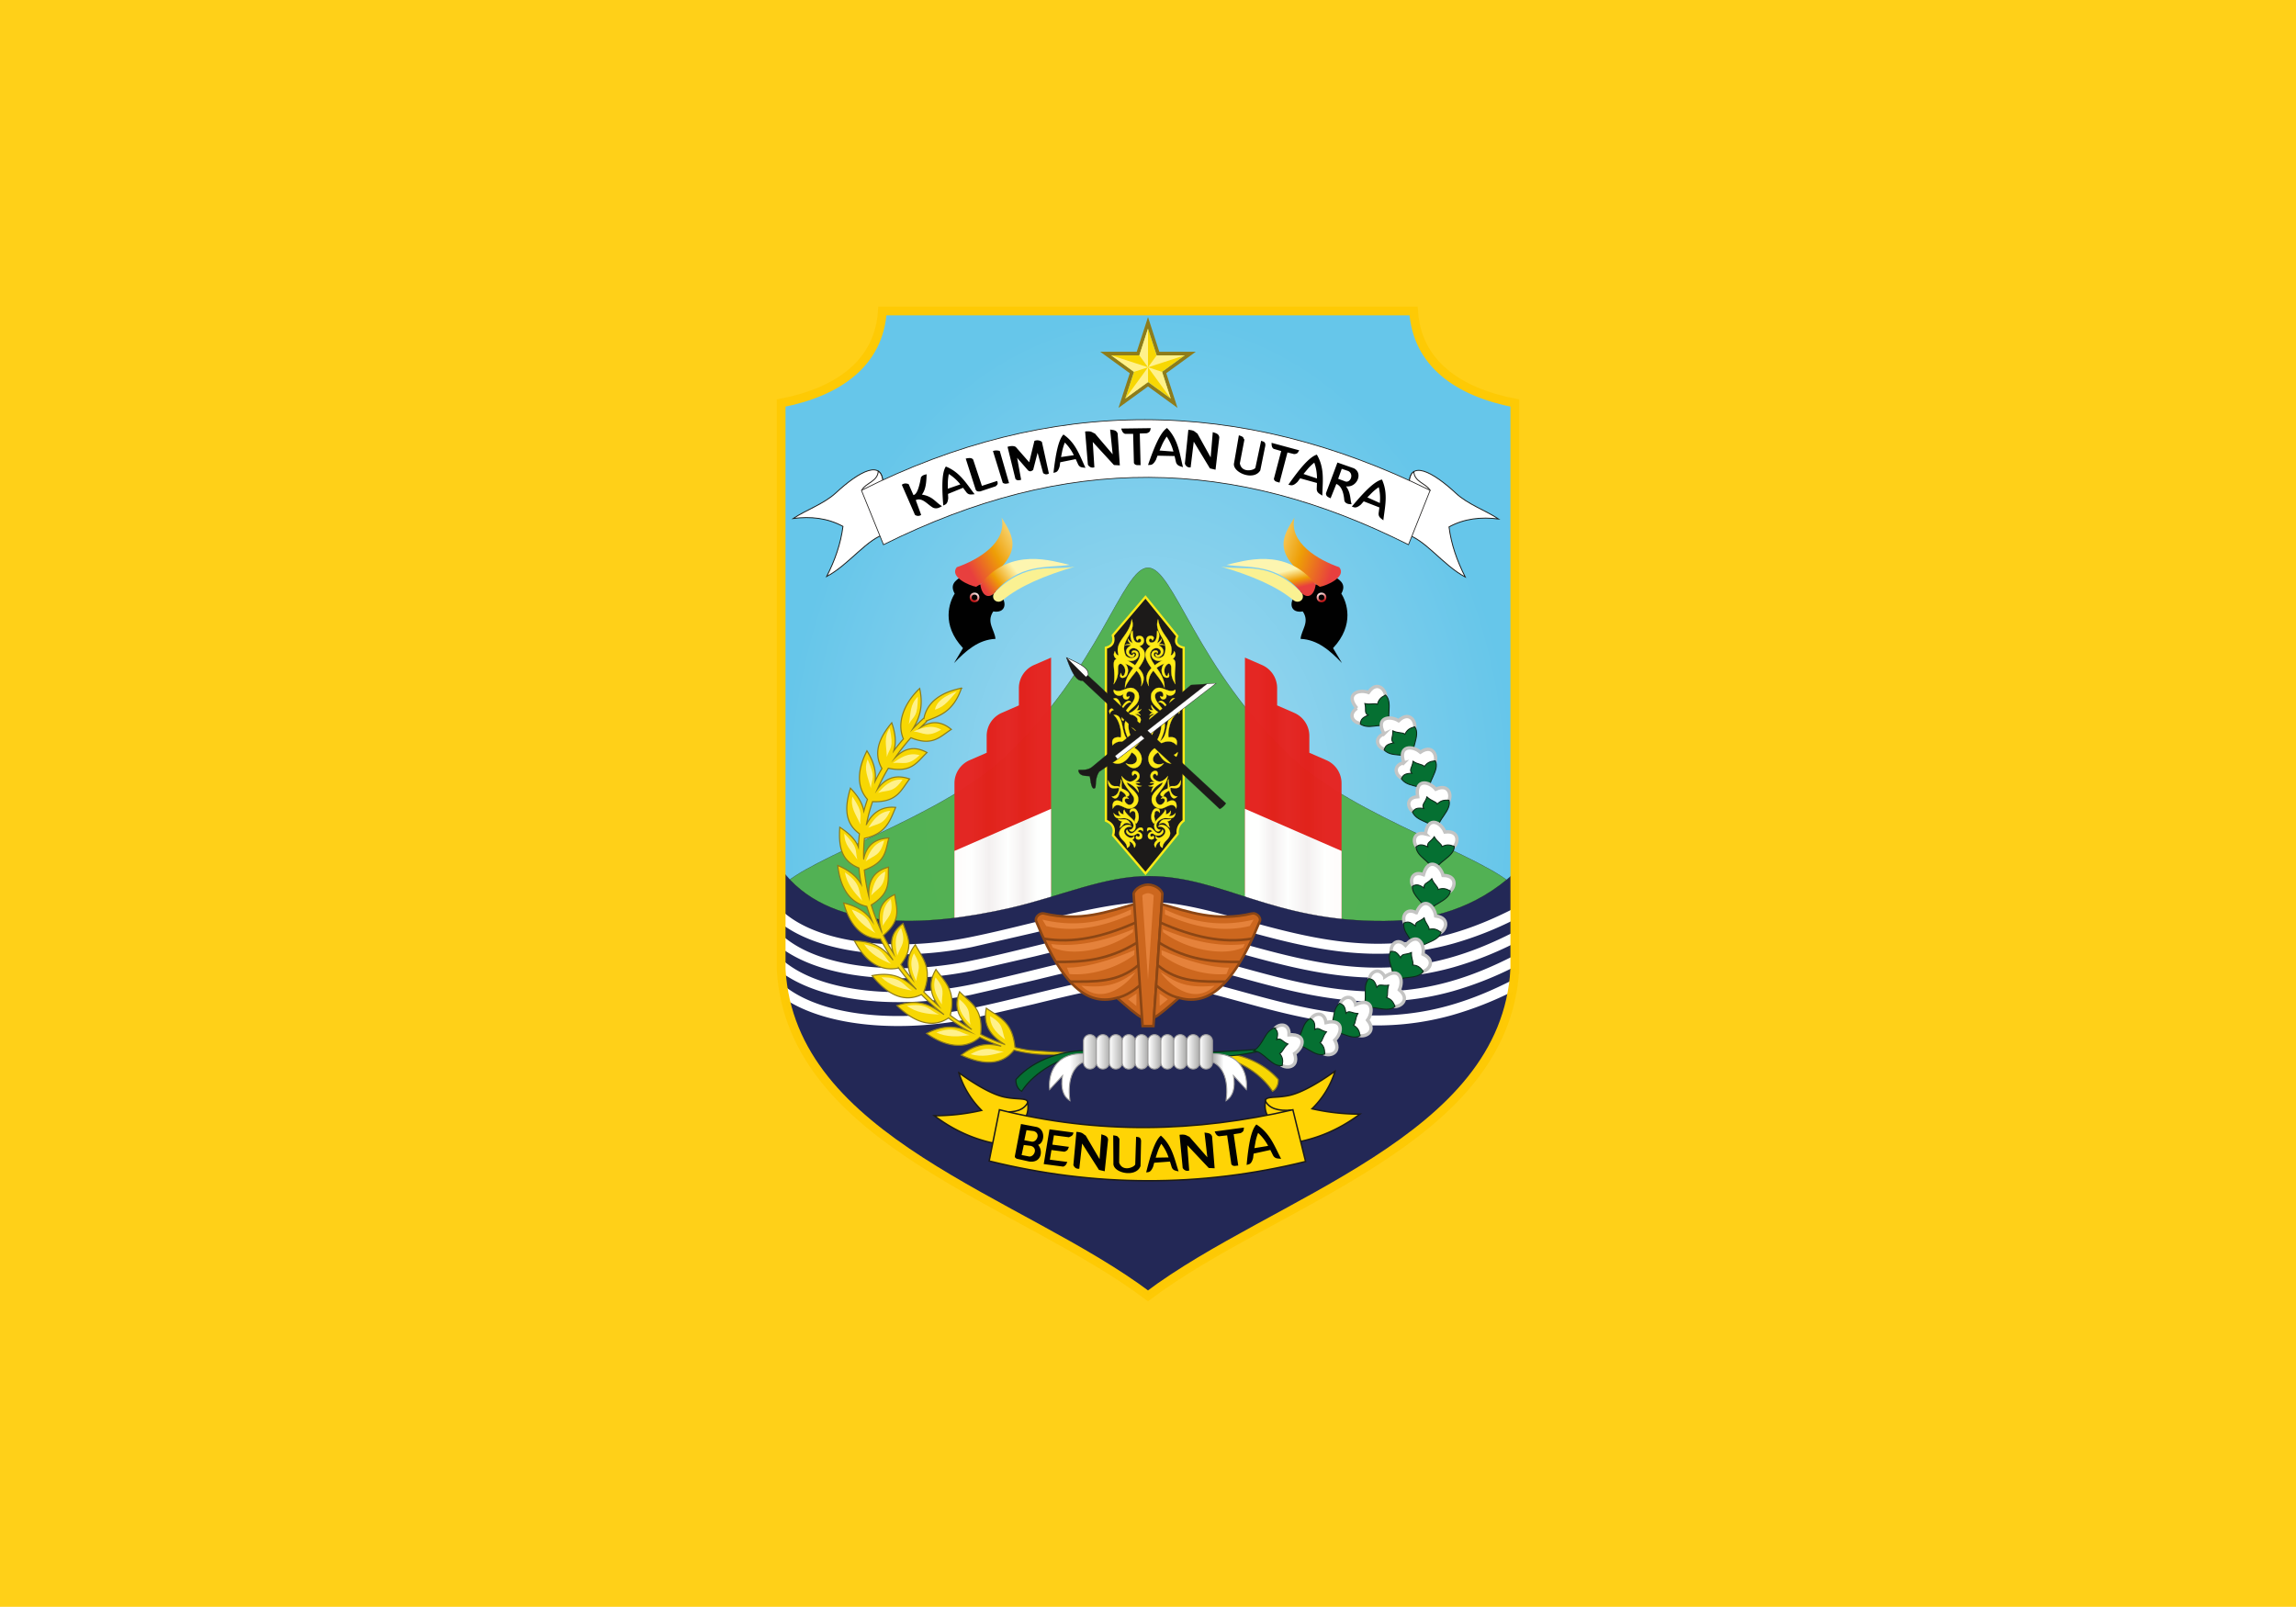 <svg xmlns="http://www.w3.org/2000/svg" xmlns:xlink="http://www.w3.org/1999/xlink" viewBox="0 0 2286 1600"><defs><linearGradient id="a" x1="404.997" y1="1360.27" x2="430.45" y2="1360.27" gradientTransform="matrix(3.78 0 0 -3.78 -523.39 5934.186)" gradientUnits="userSpaceOnUse"><stop offset="0" stop-color="#e52521" stop-opacity=".986"/><stop offset=".173" stop-color="#e52521" stop-opacity=".986"/><stop offset=".355" stop-color="#e4201a" stop-opacity=".988"/><stop offset=".553" stop-color="#e52521" stop-opacity=".986"/><stop offset=".71" stop-color="#e4201a" stop-opacity=".988"/><stop offset=".856" stop-color="#e52521" stop-opacity=".996"/><stop offset="1" stop-color="#e52521"/></linearGradient><linearGradient id="b" x1="404.995" y1="1334.628" x2="430.448" y2="1334.628" gradientTransform="matrix(3.78 0 0 -3.78 -523.39 5934.186)" gradientUnits="userSpaceOnUse"><stop offset="0" stop-color="#fff" stop-opacity=".984"/><stop offset=".173" stop-color="#fff"/><stop offset=".355" stop-color="#f4f3f4" stop-opacity=".988"/><stop offset=".553" stop-color="#fff"/><stop offset=".71" stop-color="#f4f3f4" stop-opacity=".988"/><stop offset=".856" stop-color="#fff"/></linearGradient><linearGradient id="g" x1="-73.237" y1="1360.27" x2="-47.784" y2="1360.27" gradientTransform="rotate(180 557.952 2967.093) scale(3.78)" xlink:href="#a"/><linearGradient id="h" x1="-73.24" y1="1334.628" x2="-47.787" y2="1334.628" gradientTransform="rotate(180 557.952 2967.093) scale(3.78)" xlink:href="#b"/><linearGradient id="c" x1="255" y1="1286.283" x2="259.755" y2="1286.283" gradientTransform="matrix(3.78 0 0 -3.78 158.304 5934.186)" gradientUnits="userSpaceOnUse"><stop offset="0" stop-color="#fff"/><stop offset="1" stop-color="#b0b0af"/></linearGradient><linearGradient id="i" x1="295.52" y1="1286.283" x2="292.705" y2="1286.283" xlink:href="#c"/><linearGradient id="j" x1="438.971" y1="1292.969" x2="442.702" y2="1292.969" gradientTransform="matrix(3.78 0 0 -3.78 -523.938 5934.186)" xlink:href="#c"/><linearGradient id="k" x1="701.777" y1="1406.882" x2="707.057" y2="1406.882" gradientTransform="matrix(2.382 0 0 -5.997 -522.54 9485.066)" xlink:href="#c"/><linearGradient id="l" x1="706.999" y1="1406.882" x2="712.509" y2="1406.882" gradientTransform="matrix(2.382 0 0 -5.997 -522.54 9485.066)" xlink:href="#c"/><linearGradient id="m" x1="712.738" y1="1406.882" x2="717.616" y2="1406.882" gradientTransform="matrix(2.382 0 0 -5.997 -522.54 9485.066)" xlink:href="#c"/><linearGradient id="n" x1="718.075" y1="1406.882" x2="722.896" y2="1406.882" gradientTransform="matrix(2.382 0 0 -5.997 -522.54 9485.066)" xlink:href="#c"/><linearGradient id="o" x1="723.47" y1="1406.882" x2="728.405" y2="1406.882" gradientTransform="matrix(2.382 0 0 -5.997 -522.54 9485.066)" xlink:href="#c"/><linearGradient id="p" x1="728.577" y1="1406.882" x2="734.029" y2="1406.882" gradientTransform="matrix(2.382 0 0 -5.997 -522.54 9485.066)" xlink:href="#c"/><linearGradient id="q" x1="734.144" y1="1406.882" x2="738.964" y2="1406.882" gradientTransform="matrix(2.382 0 0 -5.997 -522.54 9485.066)" xlink:href="#c"/><linearGradient id="r" x1="739.423" y1="1406.882" x2="744.359" y2="1406.882" gradientTransform="matrix(2.382 0 0 -5.997 -522.54 9485.066)" xlink:href="#c"/><linearGradient id="s" x1="744.76" y1="1406.882" x2="749.753" y2="1406.882" gradientTransform="matrix(2.382 0 0 -5.997 -522.54 9485.066)" xlink:href="#c"/><linearGradient id="e" x1="230.733" y1="1413.804" x2="229.733" y2="1411.663" gradientTransform="matrix(3.78 0 0 -3.78 100.208 5934.186)" gradientUnits="userSpaceOnUse"><stop offset="0" stop-color="#fff"/><stop offset="1" stop-color="#c41718"/></linearGradient><linearGradient id="d" x1="227.978" y1="1421.278" x2="244.395" y2="1430.382" gradientTransform="matrix(3.78 0 0 -3.78 157.208 5934.186)" gradientUnits="userSpaceOnUse"><stop offset="0" stop-color="#e83f3e"/><stop offset=".429" stop-color="#ee9e06"/><stop offset="1" stop-color="#fdf5b0"/></linearGradient><linearGradient id="t" x1="234.386" y1="1412.476" x2="242.16" y2="1418.154" xlink:href="#d"/><linearGradient id="u" x1="-247.503" y1="1413.804" x2="-248.502" y2="1411.663" gradientTransform="rotate(180 189.162 2967.093) scale(3.78)" xlink:href="#e"/><linearGradient id="v" x1="-276.177" y1="1437.386" x2="-254.607" y2="1445.675" gradientTransform="matrix(-3.441 0 0 -4.151 434.986 6528.858)" xlink:href="#d"/><linearGradient id="w" x1="-154.701" y1="1312.241" x2="-151.175" y2="1318.274" gradientTransform="matrix(-5.866 0 0 -2.435 437.411 3781.737)" xlink:href="#d"/><radialGradient id="f" cx="628.402" cy="1381.812" r="71.537" gradientTransform="matrix(5.106 0 0 -6.855 -2008.465 10271.698)" gradientUnits="userSpaceOnUse"><stop offset="0" stop-color="#a7dbef"/><stop offset="1" stop-color="#66c6ea"/></radialGradient></defs><path style="fill:#ffd018" d="M0 0h2286v1600H0z"/><path d="M834.76 401.332c7.187-.374 53.376-3.53 81.739-41.922a102.09 102.09 0 0 0 19.036-49.77h528.906c1.498 8.715 8.64 44.285 41.413 69.436a110.566 110.566 0 0 0 59.405 22.256v563.864c-4.466 155.42-232.56 237.549-365.252 325.163-126.512-95.289-355.46-153.65-365.252-325.163Z" transform="translate(-57)" style="fill-rule:evenodd;fill:url(#f)"/><path d="M1200.007 565.337c-25.647 0-47.678 99.912-143.019 189.197-62.85 58.864-195.105 99.105-222.233 128.833 46.525 62.874 143.256 57.886 228.223 38.494 48.778-11.134 92.802-31.48 137.03-31.622 44.226.147 88.25 20.488 137.028 31.622 84.962 19.397 181.698 24.38 228.223-38.494-27.128-29.729-159.383-69.974-222.238-128.833-95.336-89.285-117.367-189.197-143.014-189.197Z" transform="translate(-57)" style="fill:#53b154;stroke:#1c1a19;stroke-miterlimit:15.118;stroke-width:.223px;fill-rule:evenodd;isolation:isolate;opacity:.996"/><g style="opacity:.996"><path d="m1103.499 654.798-17 7.413a25.096 25.096 0 0 0-15.064 23.004v17.2l-17 7.412a25.096 25.096 0 0 0-15.064 23.004v16.748l-17 7.413a25.096 25.096 0 0 0-15.063 23.004V931.22l96.2-41.935Z" transform="translate(-57)" style="fill-rule:evenodd;isolation:isolate;opacity:.999;fill:url(#a)"/><path d="m1007.298 847.34 96.2-41.934v169.036l-96.2-1.116Z" transform="translate(-57)" style="fill-rule:evenodd;isolation:isolate;opacity:.999;fill:url(#b)"/><path d="m1296.516 654.798 17 7.413a25.096 25.096 0 0 1 15.063 23.004v17.2l17 7.412a25.096 25.096 0 0 1 15.064 23.004v16.748l17 7.413a25.096 25.096 0 0 1 15.063 23.004V931.22l-96.2-41.935Z" transform="translate(-57)" style="fill-rule:evenodd;isolation:isolate;opacity:.999;fill:url(#g)"/><path d="m1392.716 847.34-96.2-41.934v169.036l96.2-1.116Z" transform="translate(-57)" style="fill-rule:evenodd;isolation:isolate;opacity:.999;fill:url(#h)"/></g><path d="M1565.254 868.982v96.181c-4.466 155.42-232.56 237.548-365.252 325.163-126.512-95.289-355.46-153.65-365.251-325.163v-99.57c46.524 62.874 143.256 57.886 228.222 38.49 49.3-11.252 93.742-31.926 138.444-31.631 72.816.474 122.492 45.3 233.708 44.678 45.656-.256 91.018-12.121 130.124-48.152Z" transform="translate(-57)" style="fill:#232856;stroke:#1c1a19;stroke-miterlimit:15.118;stroke-width:.223px;fill-rule:evenodd"/><path d="M1565.254 904.102v11.419a344.413 344.413 0 0 1-60.8 23.895 275.968 275.968 0 0 1-64.279 10.086c-53.15 2.178-102.545-11.367-147.124-23.592-35.666-9.782-68.18-18.7-96.133-17.67-30.844 1.135-69.547 10.608-109.451 20.375l-62.836 14.465c-41.086 8.234-83.61 9.501-120.058 3.46-27.797-4.608-52.144-13.493-69.822-26.82v-13.558c16.235 15.476 41.726 25.604 71.749 30.583 35 5.8 76.001 4.551 115.772-3.422 20.626-4.134 41.66-9.283 62.366-14.352 40.45-9.9 79.684-19.5 111.852-20.687 29.833-1.097 63.145 8.04 99.689 18.063 43.767 12.002 92.265 25.305 143.521 23.202a264.46 264.46 0 0 0 61.536-9.658c19.696-5.519 40.725-13.782 64.018-25.784Zm0 23.53v11.428a344.546 344.546 0 0 1-61.322 24.152 275.979 275.979 0 0 1-64.279 10.085c-53.15 2.179-102.545-11.366-147.124-23.592-35.666-9.781-68.18-18.699-96.134-17.669-30.843 1.134-69.546 10.607-109.45 20.374l-62.836 14.466c-41.086 8.234-83.61 9.501-120.058 3.46-27.527-4.56-51.67-13.322-69.3-26.435v-13.46c16.26 15.202 41.527 25.168 71.232 30.09 35 5.799 76.001 4.546 115.772-3.422 20.626-4.134 41.66-9.283 62.366-14.352 40.45-9.9 79.684-19.501 111.852-20.688 29.833-1.096 63.145 8.04 99.689 18.063 43.767 12.003 92.265 25.306 143.521 23.203a264.46 264.46 0 0 0 61.536-9.658c19.843-5.562 41.038-13.905 64.535-26.055Zm0 23.53v11.433a345.384 345.384 0 0 1-61.84 24.413 275.97 275.97 0 0 1-64.278 10.085c-53.15 2.178-102.546-11.366-147.124-23.592-35.666-9.781-68.18-18.699-96.134-17.669-30.844 1.134-69.547 10.607-109.45 20.374l-62.837 14.466c-41.085 8.234-83.609 9.501-120.058 3.46-27.255-4.518-51.194-13.151-68.782-26.046v-13.36c16.273 14.93 41.323 24.736 70.71 29.61 35 5.8 76.001 4.547 115.772-3.422 20.626-4.133 41.66-9.283 62.366-14.351 40.45-9.9 79.684-19.501 111.852-20.683 29.833-1.096 63.145 8.04 99.689 18.063 43.767 12.002 92.265 25.305 143.521 23.203a264.46 264.46 0 0 0 61.536-9.658c19.99-5.6 41.352-14.03 65.053-26.321Zm-.261 23.663q-.406 6.15-1.376 12.126a344.2 344.2 0 0 1-60.72 23.853 275.974 275.974 0 0 1-64.279 10.085c-53.15 2.179-102.545-11.366-147.124-23.592-35.665-9.781-68.18-18.699-96.133-17.669-30.844 1.134-69.547 10.607-109.45 20.374l-62.837 14.466c-41.086 8.234-83.61 9.501-120.058 3.46-25.234-4.181-47.625-11.893-64.763-23.25q-1.647-7.367-2.572-14.869c16.293 14.205 40.734 23.587 69.267 28.319 35.001 5.8 76.001 4.551 115.772-3.422 20.626-4.134 41.66-9.283 62.366-14.352 40.45-9.9 79.684-19.5 111.852-20.682 29.833-1.097 63.145 8.04 99.689 18.063 43.767 12.002 92.265 25.305 143.521 23.203a264.46 264.46 0 0 0 61.536-9.658c20.061-5.624 41.508-14.086 65.314-26.454Z" transform="translate(-57)" style="fill:#fff;fill-rule:evenodd"/><path d="M1565.235 965.173v-563.85c-56.5-10.892-97.477-39.515-100.794-91.682H935.535c-3.317 52.167-44.293 80.79-100.794 91.682v563.85c9.791 171.513 238.73 229.864 365.238 325.158 126.507-95.29 355.456-153.645 365.237-325.158Z" transform="translate(-57)" style="fill:none;stroke:#feca05;stroke-miterlimit:15.118;stroke-width:8.738px;isolation:isolate;opacity:.995"/><path d="M1158.091 644.998q9.653-2.37 6.891-12.354l32.52-38.195 31.655 38.983c-2.615 5.738-1.125 9.848 6.373 11.566v172.159c-4.185 3.336-6.61 7.527-5.97 13.189l-32.058 39.429-32.302-37.958c2.083-6.626 0-11.628-7.11-14.66Z" transform="translate(-57)" style="fill:#1c1a19;stroke:#feeb17;stroke-miterlimit:15.118;stroke-width:2.271px;fill-rule:evenodd"/><path d="M1210.054 616.717c2.288 17.019 16.986 21.428 12.548 35.594 1.443.432 2.615-1.072 3.598-3.9 1.452 2.738 1.471 5.376-1.652 7.797 5.577 1.485.375 12.249 2.762 24.911-6.312-8.86-2.885-15.998-4.712-18.979-1.424-2.33-3.29-.996-4.561.56-4.755 5.814 1.348 15.386 2.178 7.385 3.152 5.747-2.947 5.837-5.106 2.819a10.178 10.178 0 0 1 1.172-12.16 38.2 38.2 0 0 0-7.693 4.29c3.967 5.7 8.21 12.184 7.868 19.8-1.789-5.386-6.691-11.228-11.072-16.99a16.99 16.99 0 0 0-4.532 15.193c-3.251-5.43-3.683-11.39 2.634-17.736-5.904-8.158-9.672-15.999-.83-21.988a5.594 5.594 0 0 1-3.337-8.846c1.898-2.407 9.425-1.533 5.107 3.35-1.965-4.532-5.643.437-1.761 2.022 7.033.64 6.003-8.429 6.483-11.988 2.368 2.473 3.009 6.203-.138 12.695a12.364 12.364 0 0 0 4.604-4.527c.346 1.708-.68 3.474-2.848 5.291 2.25-.194 4.248.005 5.695 1.078a13.507 13.507 0 0 0-5.96.137c6.767 3.674 5.262 8.244 2.68 10.441-1.694 1.443-3.848 1.856-4.968.817-.589-.546-2.008-2.952.422-2.9-.422 1.955 2.088 1.87 3.389.332 1.552-1.832.621-3.982-1.206-5.159-2.51-1.614-6.003-.46-7.717 2.344-2.596 4.215.062 8.795 3.674 14.039a57.47 57.47 0 0 1 7.811-4.945c-5.552 1.604-8.984-.451-10.412-3.019-1.528-2.752-.636-6.72 3.431-6.791 1.476-.029 2.663.83 2.183 2.885-2.387-2.729-4.798 0-3.877 2.065 1.04 2.335 5.776 4.233 9.805.228 7.147-15.51-10.797-21.988-5.652-36.126Zm-6.544 73.543c7.494-12.89 16.013 2.226 23.696-3.545 1.272 3.944-4.788 8.642-9.382 4.076 2.667 5.681-5.069 8.168-5.705 2.297 4.371 3.071 3.607-3.55 1.2-4.423-1.646-.598-6.16.261-6.363 4.177-.029 6.378 7.071 10.835 10.06 17.493 1.13.855 1.766-.85 2.374-3.393.147-.612-5.325-9.23-8.951-7.361 3.023-5.42 8.927 3.218 9.307 5.543 1.277-5.477 3.792-13.312 9.354-8.343-2.838-.38-5.244 3.37-7.071 7.816-.152.375 13.208-1.172 8.727 6.232.584-4.428-9.126-5.344-9.264-4.955-3.265 6.697-.076 9.777-3.274 12.003-4.376-7.172-7.703-7.622-11.965-4.39-3.165 2.448-2.634 6.92 2.525 4.793 1.457 3.118-4.931 5.595-6.967.702-2.102-5.05 2.862-6.81 4.993-7.83a6.259 6.259 0 0 0-5.245 1.262 3.784 3.784 0 0 1 3.674-2.72 7.186 7.186 0 0 1-4.452-3.516 5.001 5.001 0 0 0 4.494.859 5.278 5.278 0 0 1-1.846-4.964 18.147 18.147 0 0 0 11.281 8.865c-3.735-6.891-14.02-9.179-11.2-20.669Zm6.122 34.493c-7.114 5.382-6.995 10.256-1.927 14.793 8.339-14.27 6.004-23.781.764-24.024 6.991-3.146 12.82 4.604 3.455 22.71a14.865 14.865 0 0 0 5.126-7.21c2.776-8.286 2.102-19.99 10.308-19.15-7.214 6.218-7.983 22.7-6.525 22.425 5.704-1.087 9.15 1.695 7.579 7.722-4.78-5.4-11.628-4.39-17.442-.593 6.184 2.515 10.043 16.606 18.557 7.55 0 4.224-2.14 5.919-6.032 5.515.769 2.943 3.858 3.251 7.603 2.824-6.787 5.814-15.42 3.317-20.991-8.206-9.61 5.382-4.547 15.168 5.572 10.973-10.821 13.663-23.498-6.265-8.126-15.548-12.41-10.854-9.216-19.121 2.074-19.78Zm10.878 51.237c-.313 2.814 1.006 5.391.608 8.4 2.823-4.2 7.061 2.41 11.56-7.394.409 10.27-6.387 7.517-10.355 7.494-.39 5.263 3.716 8.922 6.858 8.595-2.886 3.236-5.088 1.803-6.412-.784-.85-1.656-.902-4.195-1.993-4.94-3.859 2.017-5.368 4.02-5.283 6.018-5.05-.645-4.081-5.196 4.006-8.158 1.153-4.115-.698-7.128 1.016-9.236Zm-11.049-4.091c-1.281 1.04-1.124-1.376-2.387-1.386-1.846-.014-4.504 3.313.826 6.445 3.384 2.553 7.29 1.438 11.817-4.105-1.352 9.26-9.112 15.68-11.537 20.716-1.908 3.963 2.188 10.507 6.625 6.701 3.507-3.004 1.832-6.63-1.974-4.826 1.528-3.123 7.204-3.493 5.9 3.654 6.662-4.466 10.84-1.035 9.43 6.023-3.93-8.277-10.93.716-16.16.019-5.07-.674-9.749-5.007-7.893-12.23 3.056-6.773 9.644-9.426 10.716-13.901-5.951 2.43-8.894 6.06-11.4 9.867a9.773 9.773 0 0 1 2.335-6.094 9.395 9.395 0 0 1-5.258-.171 13.16 13.16 0 0 0 5.813-2.003c-.906-1.144-2.828-.612-4.247-.916 1.001-1.438 3.194-.65 4.793-.977-5.448-2.777-5.13-7.456-2.876-9.687 2.373-2.35 6.81-2.06 5.467 2.867Zm2.046 37.479c-1.372-2.459-3.412-2.264-4.376-1.14-.75.874-.565 2.312-.764 3.503-.598 3.531 2.364 5.842-.574 8.396-4.3-4.386-2.406-12.003.498-14.509 1.984-1.718 6.796-.123 5.22 3.754Zm5.657-3.218a4.154 4.154 0 0 1 .351 4.623c2.193-.015 3.83-1.253 5.002-3.508a4.626 4.626 0 0 1-1.964 5.15c2.449.446 4.755-.3 6.867-2.772-1.485 8.315-8.462 3.612-12.695 5.42-8.904 3.194-7.542 11.105-2.278 11.224-2.73 4.229-7.969-.26-5.629-7.114 1.224-3.593 9.14-8.258 10.341-13.023Zm-6.236 14.518c3.668-7.594 8.106-3.512 12.159-5.268-.85 1.756-2.449 2.354-4.328 2.534 2.586 1.272 1.528 4.124 3 6.184-3.613-1.149-3.964-7.47-10.83-3.45Zm-11.647 7.005c-.996-3.859 2.117-4.385 4.158-3.057 1.694 1.101 3.218 3.365 5.012 4.447 2.657 1.604 4.551.3 5.975-2.97 3.256 2.111-2.914 9.44-9.288 4-4.803-.982-2.962 5.363.233 2.074 2.743 4.452-3.992 4.57-5.079 1.984-1.196-2.852.527-5.567 4.148-6.137-1.85-2.467-3.611-1.945-5.163-.337Zm10.736-4.485c2.017-3.417 8.476-1.842 10.958 2.738 2.226 4.105.664 7.418-2.33 10.512-2.07 2.14-4.38 4.576-4.01 7.76-2.463-.91-3.569-2.771-2.254-6.312-2.71.613-4.124 2.79-4.889 6.142-2.4-3.071-.873-5.724 2.032-7.755q-2.613-1.58-1.79-3.792c1.363 1.808 3.176 2.695 6.602.29 6.322-4.974 1.538-10.636-4.319-9.587Z" transform="translate(-57)" style="fill:#feeb17;stroke:#feeb17;stroke-miterlimit:15.118;stroke-width:.246px;fill-rule:evenodd"/><path d="M1183.738 616.788c-2.363 17.019-17.555 21.428-12.97 35.595-1.49.431-2.7-1.073-3.721-3.902-1.5 2.739-1.524 5.378 1.708 7.798-5.761 1.486-.389 12.25-2.852 24.911 6.52-8.86 2.985-15.998 4.874-18.979 1.476-2.33 3.403-.996 4.717.56 4.917 5.814-1.395 15.387-2.254 7.385-3.26 5.747 3.047 5.838 5.282 2.82a9.92 9.92 0 0 0-1.21-12.16 39.942 39.942 0 0 1 7.954 4.29c-4.1 5.7-8.485 12.183-8.134 19.8 1.85-5.387 6.915-11.229 11.442-16.99a16.623 16.623 0 0 1 4.684 15.192c3.36-5.43 3.807-11.39-2.724-17.74 6.104-8.159 9.995-15.999.855-21.988 5.695-1.486 5.073-6.858 3.445-8.847-1.96-2.406-9.743-1.533-5.277 3.351 2.03-4.532 5.832.437 1.822 2.022-7.27.64-6.208-8.429-6.701-11.988-2.45 2.472-3.114 6.203.142 12.695a12.58 12.58 0 0 1-4.755-4.528c-.36 1.709.702 3.474 2.942 5.292-2.325-.195-4.39.005-5.885 1.077a14.413 14.413 0 0 1 6.16.138c-6.995 3.673-5.439 8.244-2.771 10.441 1.75 1.438 3.981 1.856 5.135.812.607-.546 2.074-2.952-.437-2.9.437 1.955-2.16 1.87-3.503.332-1.604-1.832-.645-3.982 1.244-5.159 2.596-1.614 6.208-.46 7.978 2.344 2.686 4.215-.062 8.795-3.797 14.039a59.657 59.657 0 0 0-8.073-4.945c5.738 1.604 9.288-.451 10.764-3.019 1.58-2.752.66-6.72-3.55-6.791-1.524-.029-2.753.83-2.254 2.885 2.467-2.729 4.96 0 4.01 2.065-1.078 2.335-5.97 4.233-10.133.228-7.39-15.51 11.158-21.988 5.842-36.126Zm6.768 73.543c-7.746-12.89-16.554 2.226-24.499-3.545-1.314 3.944 4.95 8.642 9.696 4.077-2.757 5.68 5.24 8.167 5.9 2.297-4.519 3.07-3.726-3.55-1.244-4.424 1.699-.598 6.369.261 6.583 4.177.028 6.378-7.31 10.835-10.399 17.493-1.167.855-1.822-.85-2.453-3.393-.152-.612 5.505-9.23 9.254-7.361-3.127-5.42-9.226 3.218-9.62 5.543-1.32-5.476-3.92-13.312-9.667-8.343 2.932-.38 5.424 3.37 7.308 7.817.162.374-13.654-1.173-9.022 6.23-.603-4.427 9.43-5.343 9.573-4.954 3.374 6.697.071 9.777 3.384 12.003 4.523-7.171 7.963-7.622 12.368-4.39 3.27 2.449 2.724 6.92-2.61 4.793-1.505 3.118 5.097 5.596 7.204.702 2.173-5.05-2.962-6.81-5.164-7.83a6.645 6.645 0 0 1 5.425 1.262 3.899 3.899 0 0 0-3.797-2.72 7.375 7.375 0 0 0 4.599-3.516 5.307 5.307 0 0 1-4.646.859 5.173 5.173 0 0 0 1.907-4.964 18.659 18.659 0 0 1-11.66 8.865c3.858-6.891 14.494-9.178 11.58-20.668Zm-6.331 34.493c7.356 5.382 7.233 10.256 1.993 14.794-8.619-14.271-6.208-23.782-.788-24.024-7.223-3.147-13.25 4.603-3.574 22.709a14.957 14.957 0 0 1-5.3-7.21c-2.872-8.286-2.174-19.99-10.655-19.15 7.455 6.218 8.248 22.7 6.744 22.425-5.895-1.087-9.459 1.695-7.831 7.727 4.94-5.401 12.017-4.39 18.03-.594-6.393 2.516-10.38 16.607-19.179 7.551.005 4.224 2.212 5.918 6.237 5.515-.793 2.942-3.992 3.251-7.86 2.824 7.015 5.814 15.937 3.317 21.699-8.206 9.933 5.382 4.698 15.168-5.762 10.973 11.182 13.663 24.29-6.265 8.396-15.548 12.828-10.854 9.53-19.121-2.145-19.781Zm-11.243 51.238c.322 2.814-1.04 5.391-.627 8.4-2.919-4.2-7.3 2.41-11.95-7.395-.422 10.27 6.606 7.518 10.707 7.494.399 5.263-3.84 8.923-7.09 8.595 2.98 3.237 5.258 1.804 6.63-.783.878-1.656.93-4.195 2.06-4.94 3.987 2.017 5.553 4.02 5.458 6.018 5.22-.646 4.214-5.197-4.139-8.158-1.191-4.115.722-7.129-1.049-9.236Zm11.423-4.091c1.329 1.039 1.163-1.377 2.468-1.386 1.908-.015 4.65 3.312-.854 6.445-3.498 2.553-7.537 1.438-12.216-4.11 1.4 9.259 9.416 15.68 11.921 20.716 1.975 3.963-2.259 10.507-6.848 6.7-3.626-3.003-1.894-6.63 2.04-4.826-1.58-3.122-7.446-3.493-6.098 3.655-6.886-4.466-11.205-1.035-9.748 6.022 4.058-8.277 11.295.717 16.706.02 5.24-.675 10.075-5.008 8.158-12.23-3.156-6.773-9.971-9.426-11.077-13.901 6.155 2.43 9.193 6.06 11.784 9.866a9.574 9.574 0 0 0-2.416-6.093 10.038 10.038 0 0 0 5.44-.171 13.902 13.902 0 0 1-6.01-2.003c.936-1.144 2.93-.612 4.39-.916-1.034-1.438-3.302-.65-4.954-.978 5.629-2.776 5.301-7.455 2.971-9.686-2.454-2.35-7.038-2.06-5.652 2.866Zm-2.112 37.478c1.419-2.458 3.526-2.264 4.523-1.139.774.873.584 2.311.793 3.503.617 3.53-2.445 5.842.598 8.395 4.442-4.385 2.486-12.002-.513-14.508-2.05-1.718-7.024-.123-5.396 3.754Zm-5.847-3.217a4.048 4.048 0 0 0-.365 4.622c-2.269-.014-3.958-1.253-5.173-3.507-.56 2.093.19 3.782 2.03 5.15-2.53.445-4.916-.3-7.094-2.773 1.537 8.315 8.746 3.612 13.122 5.42 9.202 3.194 7.798 11.106 2.354 11.225 2.824 4.228 8.24-.261 5.819-7.115-1.267-3.592-9.45-8.257-10.688-13.022Zm6.445 14.517c-3.792-7.593-8.381-3.512-12.572-5.268.878 1.756 2.534 2.354 4.475 2.535-2.671 1.272-1.575 4.124-3.099 6.184 3.73-1.149 4.096-7.47 11.196-3.45Zm12.04 7.005c1.03-3.858-2.187-4.385-4.295-3.056-1.75 1.101-3.322 3.365-5.182 4.447-2.748 1.604-4.703.299-6.175-2.971-3.364 2.112 3.014 9.44 9.601 4 4.965-.982 3.062 5.364-.242 2.07-2.833 4.452 4.125 4.57 5.25 1.984 1.238-2.852-.542-5.567-4.29-6.137 1.912-2.468 3.734-1.946 5.339-.337Zm-11.095-4.485c-2.089-3.417-8.761-1.841-11.329 2.739-2.297 4.105-.688 7.418 2.41 10.512 2.14 2.14 4.529 4.575 4.144 7.76 2.544-.911 3.688-2.772 2.33-6.312 2.8.612 4.262 2.795 5.05 6.141 2.482-3.07.902-5.723-2.098-7.755q2.699-1.58 1.847-3.792c-1.41 1.808-3.285 2.696-6.82.29-6.535-4.974-1.585-10.636 4.466-9.587Z" transform="translate(-57)" style="fill:#feeb17;stroke:#feeb17;stroke-miterlimit:15.118;stroke-width:.249px;fill-rule:evenodd"/><path d="m1144.247 763.779 98.545-81.64 24.949-1.737-98.881 76.206-17.565 11.903c-4.575 7.062-2.553 15.106-4.081 16.23-2.425 1.79-3.816-1.945-5.093-11.4.356-1.594-10.412 1.387-11.418-6.14-.219-1.619 7.755 1.262 13.55-3.422Z" transform="translate(-57)" style="fill:#1c1a19;stroke:#1c1a19;stroke-miterlimit:15.118;stroke-width:.242px;fill-rule:evenodd"/><path d="m1258.814 680.982 8.922-.622-98.098 75.598-2.406-3.223Z" transform="translate(-57)" style="fill:#fff;stroke:#1c1a19;stroke-miterlimit:15.118;stroke-width:.181px;fill-rule:evenodd"/><path d="M1134.883 677.75c-6.136 1.096-11.304-8.908-16.122-22.928 12.691 5.871 23.327 10.565 21.57 17.978l137.205 127.167a16.56 16.56 0 0 1-6.08 5.553Z" transform="translate(-57)" style="fill:#1c1a19;stroke:#1c1a19;stroke-miterlimit:15.118;stroke-width:.242px;fill-rule:evenodd"/><path d="m1118.809 654.936-.048-.133c12.283 5.676 22.634 10.256 21.699 17.266l-2.288 2.145Z" transform="translate(-57)" style="fill:#fff;stroke:#1c1a19;stroke-miterlimit:15.118;stroke-width:.427px;fill-rule:evenodd"/><path d="M1460.046 484.452c-1.125-28.717 23.967-14.28 46.681 6.849 11.737 10.92 29.866 17.175 42.31 25.495-17.266-2.178-33.881-.55-49.343 7.873 2.202 17.276 7.968 33.834 16.17 49.909-22.269-11.76-40.778-38.551-59.135-42.495Z" transform="translate(-57)" style="fill:#fff;stroke:#1c1a19;stroke-miterlimit:15.118;stroke-width:.881px;fill-rule:evenodd"/><path d="M936.09 483.935c1.125-28.717-24.052-14.28-46.851 6.849-11.78 10.92-29.97 17.175-42.467 25.495 17.328-2.179 34.005-.546 49.524 7.873-2.212 17.275-7.997 33.834-16.231 49.908 22.349-11.76 40.924-38.55 59.353-42.495Z" transform="translate(-57)" style="fill:#fff;stroke:#1c1a19;stroke-miterlimit:15.118;stroke-width:.888px;fill-rule:evenodd"/><path d="M1460.046 484.452c-.318-8.072 1.443-12.738 4.632-14.797.58 10.327 11.955 11.452 16.212 18.642l-7.721 5.548h-13.778Z" transform="translate(-57)" style="fill:#fff;stroke:#1c1a19;stroke-miterlimit:15.118;stroke-width:.881px;fill-rule:evenodd"/><path d="M936.09 483.935c.319-8.073-1.447-12.738-4.65-14.798-.58 10.328-11.998 11.452-16.27 18.642l7.75 5.548h13.825Z" transform="translate(-57)" style="fill:#fff;stroke:#1c1a19;stroke-miterlimit:15.118;stroke-width:.888px;fill-rule:evenodd"/><path d="M1480.9 488.273c-189.942-93.538-378.687-94.088-566.218 0l21.95 54.108c182.457-90.851 347.853-87.937 522.722 0Z" transform="translate(-57)" style="fill:#fff;stroke:#1c1a19;stroke-miterlimit:15.118;stroke-width:.737px;fill-rule:evenodd"/><path d="m954.88 482.706 13.09 29.961a5.18 5.18 0 0 0 6.178.062l-5.377-14.708c6.583-3.004 11.666 4.461 17.37 7.598 3.65 1.372 6.194-.114 8.733-1.623-6.564-3.887-9.003-9.743-20.018-11.509 3.863-4.779 4.537-12.315 4.722-20.279-1.875.66-3.754.56-5.615 3-1.78 10.122-4.081 17.218-7.508 17.754l-4.779-10.887c-2.33-.883-4.613-1.025-6.791.631Zm63.643-26.065 9.762 30.484c.727 2.387 2.687 2.382 4.751 2.168l15.405-5.101c1.04-1.363 2.777-1.571 1.358-5.287l-15.178 4.897-8.69-26.145c-1.48-2.064-4.38-1.656-7.408-1.02Zm27.099-7.541 9.786 31.693c2.572 1.49 3.773.66 6.26.304l-9.245-32.006a11.22 11.22 0 0 0-6.806.01Zm14.523-4.157 7.84 31.878c1.5 1.998 3.616 1.428 5.709.94l-3.996-21.879 10.934 12.567c2.478 1.785 3.531.271 4.974-.356l4.471-17.26 5.529 20.293c1.5 1.002 3.052 1.903 5.719.404l-6.981-31.547a7.501 7.501 0 0 0-7.437-.963l-5.178 21.314-13.379-15.277c-2.093-1.268-4.931-1.111-8.206-.12Zm77.263-15.282 2.748 33.131c1.965 2.89 4.167 3.151 6.45 2.544l-1.59-25.206 21.072 22.928 5.866.341-2.164-31.698c-1.163-3.611-4.551-3.421-7.503-3.977l2.53 24.655-17.674-20.72c-2.79-.85-3.019-2.72-9.734-1.998Zm35.927-2.933c.707 2.173 1.32 4.423 3.768 5.263l8.102.052.764 29.036c1.552 2.966 4.347 1.784 6.663 2.197l-.821-31.594 6.953-.26c4.214-1.415 3.199-3.351 4.105-5.098Zm66.823 1.29-3.455 33.73c1.357 3.237 3.436 3.868 5.747 3.64l3.109-25.576 16.088 26.582 5.591 1.334 3.754-32.197c-.455-3.825-3.754-4.205-6.497-5.258l-2.102 25.186-13.218-23.791c-2.534-1.324-2.406-3.241-9.012-3.65Zm50.307 5.463-4.741 27.389c-2.487 9.292 19.287 18.647 26.06 7.58l4.992-24.533c.465-4.295-2.183-4.162-4.148-5.002l-5.676 26.677c-.37 2.54-13.701 6.137-15.495-4.252l4.546-23.687c-1.813-1.39.636-2.33-5.538-4.177Zm32.557 7.47c.062 2.245.01 4.533 2.06 5.98l7.527 2.202-7.285 27.664c.631 3.218 3.56 2.843 5.6 3.85l7.935-30.1 6.545 1.605c4.314-.214 3.9-2.316 5.225-3.726Zm65.589 19.62-11.405 30.526c-.095 3.521 2.54 3.972 4.575 5.097l5.733-14.3c4.836 2.022 7.1 7.599 7.912 15.98.356 3.683 4.694 4.353 7.256 4.163-1.623-5.472-.697-11.177-5.49-17.755 10.71 1.528 17.374-13.042 7.768-17.987Zm4.295 6.26 6.468 2.183c6.222 3.204 1.899 12.966-3.725 10.071l-6.317-2.34Zm-394.174-2.283c-4.224 6.25-3.934 21.485-2.572 38.846 1.95-1.196 4.276-.788 4.94-7.451l-.218-4.115 14.978-6.094 2.895 3.859c2.682 3.981 5.7 2.572 8.633 2.567-8.068-10.375-14.55-21.997-28.651-27.607Zm2.962 7.456a45.48 45.48 0 0 1 11.466 10.337l-12.468 4.31.038-6.63a49.213 49.213 0 0 1 .964-8.022Zm114.12-39.334c-5.225 5.396-7.883 20.645-9.933 38.219 2.088-.807 4.22.057 6.137-6.45l.583-4.143 15.434-3.118 2.012 4.418c1.785 4.5 4.931 3.693 7.727 4.262-5.681-11.936-9.615-24.802-21.96-33.179Zm1.386 8.02a45.876 45.876 0 0 1 8.922 12.572l-12.7 1.837 1.315-6.602a51.258 51.258 0 0 1 2.463-7.807Zm101.743-14.518c-6.72 4.328-12.89 19.354-18.931 36.9 2.382-.346 4.451 1.03 7.911-5.201l1.528-4.115 17.01.356 1.158 4.993c.897 5.02 4.4 4.921 7.228 6.15-3.374-13.545-4.699-27.65-15.904-39.082Zm-.303 8.543a48.451 48.451 0 0 1 6.668 14.945l-13.84-1.044 2.843-6.464a52.117 52.117 0 0 1 4.329-7.437Zm149.468 17.997c-7.774 2.382-17.812 14.973-28.386 29.975 2.445.275 4.13 2.097 9.184-2.9l2.591-3.488 16.71 4.636-.166 4.998c-.432 4.96 3.056 5.747 5.529 7.622.218-13.616 2.61-27.232-5.458-40.839Zm-2.544 7.973a45.246 45.246 0 0 1 2.663 15.766l-13.398-4.48 4.508-5.373a52.86 52.86 0 0 1 6.227-5.913Zm67.373 16.824c-7.674 1.652-18.48 13.141-30.027 26.962 2.316.488 3.759 2.43 9.07-2.036l2.814-3.204 15.576 6.051-.631 4.898c-.883 4.84 2.387 5.928 4.58 7.992 1.495-13.374 5.073-26.563-1.377-40.668Zm-3.189 7.617a45.703 45.703 0 0 1 1.063 15.747l-12.41-5.605 4.826-4.883a51.447 51.447 0 0 1 6.526-5.263Z" transform="translate(-57)" style="fill:#010101"/><path d="M1316.994 1097.779c-1.542-7.138 8.932-3.759 23.759-7.01 13.497-2.957 31.546-14.162 45.541-24.18a89.988 89.988 0 0 1-22.965 37.497 213.041 213.041 0 0 0 47.682 5.316c-23.198 17.318-47.326 26.25-72.09 29.448Z" transform="translate(-57)" style="fill:#ffd405;stroke:#1c1a19;stroke-miterlimit:15.118;stroke-width:1.44px;fill-rule:evenodd"/><path d="M1080.092 1099.364c1.523-7.138-8.818-3.759-23.46-7.01-13.326-2.957-31.147-14.162-44.967-24.18a90.13 90.13 0 0 0 22.676 37.498 207.853 207.853 0 0 1-47.084 5.315c22.903 17.318 46.733 26.25 71.184 29.448Z" transform="translate(-57)" style="fill:#ffd405;stroke:#1c1a19;stroke-miterlimit:15.118;stroke-width:1.444px;fill-rule:evenodd"/><path d="M1316.871 1096.383c3.868 7.19 12.14 10.247 26.577 9.022l-2.72 13.654-10.73 3.014c-8.438-5.728-15.087-12.705-13.127-25.69Z" transform="translate(-57)" style="fill:#ffd405;stroke:#1c1a19;stroke-miterlimit:15.118;stroke-width:1.44px;fill-rule:evenodd"/><path d="M1080.22 1097.969c-3.82 7.19-11.988 10.246-26.24 9.022l2.686 13.654 10.593 3.013c8.33-5.728 14.898-12.705 12.961-25.69Z" transform="translate(-57)" style="fill:#ffd405;stroke:#1c1a19;stroke-miterlimit:15.118;stroke-width:1.444px;fill-rule:evenodd"/><path d="M1052.081 1105.069c98.208 24.645 195.523 22.438 292.17 0l12.652 51.526c-105.018 25.88-210.031 25.395-315.05-.513Z" transform="translate(-57)" style="fill:#ffd405;stroke:#1c1a19;stroke-miterlimit:15.118;stroke-width:1.44px;fill-rule:evenodd"/><path d="m1231.392 1130.008 3.156 33.094c1.998 2.866 4.205 3.099 6.478 2.463l-1.903-25.182 21.357 22.667 5.87.266-2.553-31.67c-1.21-3.598-4.594-3.365-7.55-3.882l2.833 24.622-17.93-20.503c-2.8-.811-3.052-2.681-9.758-1.88Zm34.977-3.322c.96 2.074 1.832 4.234 4.367 4.78l8.049-.912 4.2 28.742c1.894 2.757 4.527 1.252 6.877 1.39l-4.561-31.276 6.872-1.082c4.015-1.903 2.781-3.707 3.474-5.548Zm-100.993 3.844.19 27.797c-.797 9.587 22.287 14.935 26.99 2.843l.565-25.025c-.304-4.31-2.886-3.707-4.97-4.186l-.858 27.26c.085 2.563-12.396 8.467-16.003-1.438l.275-24.119c-2.031-1.044.213-2.406-6.189-3.127Zm47.46.285c-5.867 4.698-10.413 19.491-14.656 36.667 2.169-.537 4.181.584 6.9-5.629l1.097-4.039 15.704-1.158 1.443 4.637c1.205 4.684 4.428 4.28 7.128 5.197-4.138-12.553-6.426-25.813-17.621-35.675Zm.365 8.13a45.957 45.957 0 0 1 7.275 13.592l-12.833.228 2.131-6.383a51.408 51.408 0 0 1 3.427-7.437Zm94.695-19.235c-5.51 5.79-7.968 21.845-9.71 40.321 2.236-.897 4.57-.048 6.464-6.92l.518-4.362 16.615-3.663 2.302 4.58c2.055 4.67 5.439 3.744 8.476 4.276-6.473-12.373-11.082-25.761-24.665-34.238Zm1.718 8.376a48.383 48.383 0 0 1 10 12.956l-13.692 2.245 1.244-6.952a52.678 52.678 0 0 1 2.454-8.249Zm-180.877-1.02-3.046 33.103c1.433 3.19 3.554 3.825 5.908 3.621l2.81-25.096 16.772 26.24 5.72 1.352 3.373-31.593c-.517-3.76-3.886-4.158-6.696-5.216l-1.79 24.722-13.805-23.474c-2.6-1.32-2.497-3.203-9.24-3.659Zm-26.814-2.515-5.733 34.593 19.468 2.539c3.018-1.2 3.113-3.018 4.048-4.66l-17.413-2.268 1.59-9.592 12.914 1.685c4.086-1.405 3.521-3.19 4.523-4.846l-16.54-2.211 1.542-9.303 15.026 1.96c1.756-1.063 4.067-1.158 4.394-4.712Zm-28.38-5.316-6.052 31.732c-.303 1.191.304 2.173 2.017 2.914l11.998 2.69c12.662 1.852 14.21-10.887 9.084-16.591 6.416-1.718 7.626-15.344-1.396-17.76Zm5.48 6.165 6.977.869c7.77 2.083 3.071 11.884-2.22 10.465l-6.901-1.348Zm-2.695 14.746 6.977.873c7.769 2.084 3.07 11.884-2.221 10.465l-6.9-1.348Z" transform="translate(-57)" style="fill:#010101"/><path d="M1200.007 880.894c-5.007 0-12.657 3.26-14.352 8.97l8.97 131.847h10.764l8.97-131.847c-1.694-5.71-9.345-8.97-14.352-8.97ZM1096.309 909.607c-3.807-1.02-9.953 3.954-7.295 8.562 28.447 70.154 54.308 82.55 80.23 75.475 9.857 8.632 19.81 17.389 24.783 19.614l-7.679-112.877c-26.325 7.375-54.222 17.788-90.04 9.231Z" transform="translate(-57)" style="fill:#cd671e;stroke:#8c4614;stroke-miterlimit:15.118;stroke-width:2.513px"/><path d="M1096.119 934.618c29.24 5.154 59.765-1.822 91.482-15.95m-79.333 39.158c25.809.327 51.963-1.471 80.719-19.126m-66.528 38.774c23.653-.066 47.563 1.248 68.033-16.473m-21.239 32.609c8.71-1.78 16.82-7.541 22.61-12.306m111.796-71.697c3.806-1.02 9.952 3.953 7.294 8.562-28.447 70.154-54.308 82.55-80.23 75.474-9.857 8.633-19.81 17.39-24.783 19.615l7.679-112.877c26.326 7.375 54.222 17.788 90.04 9.23Z" transform="translate(-57)" style="fill:#cd671e;stroke:#8c4614;stroke-miterlimit:15.118;stroke-width:2.513px"/><path d="M1303.848 934.618c-29.24 5.154-59.765-1.822-91.483-15.95m79.38 39.158c-25.808.327-51.963-1.471-80.718-19.126m66.528 38.774c-23.654-.066-47.564 1.248-68.033-16.473m21.238 32.61c-8.709-1.78-16.82-7.542-22.61-12.307" transform="translate(-57)" style="fill:#cd671e;stroke:#8c4614;stroke-miterlimit:15.118;stroke-width:2.513px"/><path d="M1200.007 889.39a11.93 11.93 0 0 0-4.286 1.272 3.285 3.285 0 0 0-1.404 1.182l5.69 83.656 5.69-83.656a3.285 3.285 0 0 0-1.405-1.182 11.958 11.958 0 0 0-4.285-1.272Zm-105.17 26.34c26.81 6.364 55.575 5.496 88.346-10.204l-.114 5.045c-27.878 12.287-55.95 18.343-84.426 11.547Zm8.78 24.347c19.031 2.344 44.991.493 81.62-14.798l-.222 2.914c-23.298 17.598-60.155 24.532-79.827 15.249Zm15.662 23.492c17.246-.066 39.106-5.671 67.268-17.432l-.223 4.708c-18.12 13.687-44.44 20.92-64.502 19.093Zm14.38 17.987c20.849 20.417 46.016-1.889 53.814-13.455-12.458 7.546-21.855 16.805-53.814 13.455Zm46.652 13.526 8.087 6.659.157-12.368Zm124.819-79.352c-26.81 6.364-55.575 5.496-88.346-10.204l.114 5.045c27.878 12.287 55.95 18.343 84.426 11.547Zm-8.732 24.347c-19.032 2.344-44.992.493-81.62-14.798l.223 2.914c23.297 17.598 60.154 24.532 79.826 15.249Zm-15.71 23.492c-17.246-.066-39.106-5.671-67.268-17.432l.223 4.708c18.12 13.687 44.44 20.92 64.502 19.093Zm-14.332 17.987c-20.85 20.417-46.017-1.889-53.814-13.455 12.457 7.546 21.854 16.805 53.813 13.455Zm-46.653 13.526-8.087 6.659-.156-12.368Z" transform="translate(-57)" style="fill:#e5823b"/><path d="M1014.308 685.22c-18.699 3.84-33.895 12.743-37.303 29.762l-.028-.038q-5.61 5.073-10.911 10.474c5.994-9.63 10.65-21.656 6.597-39.861-14.395 13.559-23.46 33.079-16.189 50.245q-5.054 5.816-9.487 11.723c2.055-6.944 2.212-15.448-2.116-27.797-12.563 14.992-18.638 29.942-9.777 45.527q-3.695 6.243-6.768 12.534c.96-8.338-.403-17.85-8.167-30.132-8.8 17.28-11.262 34.992.526 48.342q-2.028 5.763-3.62 11.666c-1.192-6.63-4.751-13.92-13.35-22.833-5.814 19.122-5.762 34.636 8.97 45.395q-.798 6.656-1.04 13.274c-2.378-6.198-7.361-12.52-18.523-19.757-1.353 20.142 1.898 33.663 19.078 40.564q.727 8.087 2.212 16.05c-4.082-6.848-10.745-13.288-23.307-18.542 2.263 20.085 10.455 36.696 28.893 40.763a195.783 195.783 0 0 0 5.14 14.176c-5.097-7.347-12.857-13.891-28.186-17.612 5.553 20.037 16.715 35.452 36.577 35.77a220.9 220.9 0 0 0 12.633 21.162c-7.432-9.464-16.16-18.685-38.423-19.212 9.782 18.571 24.148 31.328 43.915 27.052a235.11 235.11 0 0 0 17.711 21.31c-10.061-8.99-20.645-18.367-44.123-13.73 13.896 17.388 30.882 27.673 49.116 18.902a233.873 233.873 0 0 0 22.524 19.91c-11.542-7.907-23.24-16.872-46.885-9.003 16.06 15.58 34.309 23.644 51.365 12.396a216.464 216.464 0 0 0 19.971 13.108c-11.005-4.508-23.487-7.17-41.797 2.264 18.063 12.78 37.977 16.99 53.055 3.778a181.378 181.378 0 0 0 21.295 8.95c-11.334-2.743-23.64-3.606-39.814 8.819 20.227 9.44 40.065 11.09 52.504-4.998a134.822 134.822 0 0 0 31.347 4.366l.005-.033c37.469 0 69.936 2.15 167.622 1.685 20.032 1.519 45.356 14.897 58.446 34.996 3.17-1.585 6.008-6.136 5.714-11.774-18.528-21.086-47.355-28.03-70.297-27.36-55.917 1.632-113.993 3.488-177.237-1.604a136.302 136.302 0 0 1-14.631-2.943c-2.43-26.188-16.184-30.065-28.514-39.059-3.488 16.492 4.081 27.555 18.144 36.003a173.923 173.923 0 0 1-23.711-9.948c2.506-26.605-10.441-31.28-21.043-42.404-6.408 15.704-.817 26.857 11.675 37.317a210.985 210.985 0 0 1-20.93-13.854c5.97-25.1-5.648-33.24-14.29-45.684-7.803 12.952-5.738 24.688 2.358 36.055q-7.467-6.443-14.456-13.611c9.05-24.11-1.433-33.644-8.433-47.07-8.932 11.31-8.847 22.647-3.109 34.327q-5.949-7.079-11.31-14.622c14.048-18.457 6.052-28.32 2.24-40.782-11.456 8.101-13.426 18.087-9.724 29.52q-5.365-8.63-9.89-17.74c18.88-15.937 12.71-27.38 11.362-40.644-16.198 7.237-18.125 20.364-13.108 37.056a195.264 195.264 0 0 1-10.332-26.71c20.298-12.33 16.288-24.494 17.19-37.607-15.273 3.906-20.223 14.3-19.653 28.699a173.616 173.616 0 0 1-4.447-25.865c21.784-7.969 20.953-19.316 24.422-31.874-14.807.735-22.206 8.12-25.091 20.56a161.127 161.127 0 0 1 .764-20.195c22.51-4.765 25.765-19.03 31.105-30.825-13.859-1.48-23.46 5.582-29.093 16.99a162.033 162.033 0 0 1 6.084-22.723c24.727.992 28.39-11.817 36.886-22.595-14.286-5.022-24.257-.432-31.969 10.07a180.036 180.036 0 0 1 10.788-20.754c23.473 5.026 28.864-6.649 38.527-15.637-12.653-6.953-22.71-4.015-31.55 4.893a216.271 216.271 0 0 1 15.485-19.63c21.684 8.994 29.159-1.343 40.255-8.281-10.621-8.823-20.621-8.291-30.55-2.04a253.526 253.526 0 0 1 5.918-5.772l-.399-.555c12.71-5.173 26.758-8.529 35.154-32.752Z" transform="translate(-57)" style="fill:#f7d703;stroke:#8e7c1a;stroke-miterlimit:15.118;stroke-width:1.134px;isolation:isolate;opacity:.997"/><path d="M1023.288 1049.707c10.825 3.194 21.973 1.12 33.216-2.615-10.294-.08-14.64-7.465-33.216 2.615Zm19.505-37.825c14.077 8.21 11.058 13.483 14.903 23.307-5.558-4.475-15.026-11.338-14.903-23.307ZM989.212 1028.066c10.199 4.831 21.532 4.513 33.221 2.563-10.16-1.676-13.307-9.644-33.221-2.563ZM1012.12 994.987c12.639 10.289 8.837 15.035 11.115 25.333-4.798-5.282-13.089-13.53-11.115-25.333ZM959.864 1001.535c9.135 6.627 20.333 8.401 32.181 8.636-9.678-3.517-11.304-11.929-32.181-8.636ZM988.472 973.24c10.528 12.44 5.917 16.405 6.26 26.947-3.744-6.075-10.374-15.71-6.255-26.946ZM934.504 973.122c8.06 7.899 18.875 11.302 30.56 13.277-9.056-4.903-9.426-13.462-30.56-13.277ZM966.963 949.344c8.583 13.854 3.44 17.097 2.228 27.575-2.81-6.56-7.95-17.065-2.223-27.573ZM917.332 940.326c6.191 9.436 16.032 15.066 27.027 19.488-7.802-6.721-6.339-15.163-27.027-19.488ZM954.116 924.016c5.43 15.366-.286 17.438-3.704 27.416-1.346-7.008-4.129-18.368 3.708-27.413ZM905.032 905.661c4.63 10.292 13.463 17.4 23.625 23.496-6.648-7.865-3.875-15.971-23.625-23.496ZM943.922 895.339c2.948 16.028-3.024 17.175-7.969 26.492-.227-7.133-1.188-18.788 7.973-26.49ZM898.174 868.674c2.083 11.092 9 20.076 17.446 28.388-4.615-9.206-.016-16.434-17.446-28.388ZM938.4 867.775c-.9 16.272-6.973 15.985-13.968 23.88 1.455-6.987 3.258-18.542 13.972-23.876ZM897.688 830.032c-.13 11.284 6.238 16.067 12.893 25.872-2.722-9.932 1.855-10.736-12.894-25.872ZM937.312 837.026c-4.069 15.782-9.969 14.31-18.374 20.682 2.795-6.566 6.825-17.545 18.376-20.677ZM905.695 793.207c-2.197 11.07 3.185 16.94 7.929 27.8-.855-10.263 3.792-10.214-7.93-27.8ZM943.364 807.352c-6.895 14.767-12.425 12.239-21.856 16.96 3.951-5.941 9.927-15.994 21.857-16.955ZM920.836 756.12c-4.007 10.55.324 17.232 3.196 28.73.864-10.262 5.438-9.44-3.196-28.73ZM955.628 776.332c-9.254 13.415-14.287 10.002-24.372 13.09 4.885-5.203 12.45-14.122 24.373-13.085ZM942.809 724.99c-6.116 9.484-3.271 16.922-2.856 28.765 2.981-9.857 7.284-8.101 2.856-28.766ZM972.63 752.002c-11.843 11.194-16.055 6.808-26.563 7.729 5.861-4.071 15.117-11.22 26.563-7.725ZM970.892 693.674c-8.032 7.927-6.873 15.806-9.045 27.456 5.055-8.973 8.873-6.323 9.045-27.456ZM994.124 726.527c-13.996 8.35-17.152 3.152-27.608 1.765 6.606-2.698 17.195-7.663 27.606-1.76ZM987.912 706.671c10.379-3.08 15.3-11.347 21.75-18.162-11.793 4.29-20.284 9.866-21.75 18.162Z" transform="translate(-57)" style="fill:#fff18b"/><path d="M1325.78 1043.348c-71.959 7.166-124.022 4.622-184.746 2.852-22.937-.67-54.013 7.617-72.537 28.703-.299 5.639 2.544 10.19 5.71 11.775 13.089-20.099 40.658-34.826 60.69-36.344 125.569.598 134.529 7.214 190.877-6.991Z" transform="translate(-57)" style="fill:#057032;stroke:#0c2a1a;stroke-miterlimit:15.118;stroke-width:1.134px"/><path d="M1407.95 705.247c-12.064 8.32 1.115 19.354 9.525 13.436l18.144-22.054c4.219-6.213-6.403-21.419-16.141-7.119-9.881-3.526-23.526 1.718-11.528 15.737Z" transform="translate(-57)" style="fill:#fff;stroke:#c4c4c3;stroke-miterlimit:15.118;stroke-width:3.341px"/><path d="M1411.434 721.004c.446-3.716.678-5.875 7.769-8.88-4.229-2.25-1.652-5.273-3.242-11.514 6.15 1.33 9.672-.835 12.415.779 1.272-4.618 3.08-6.759 8.064-9.293 7.878 7.247-.285 23.592 5.595 31.285-13.16-3.535-21.523 3.399-30.602-2.377Z" transform="translate(-57)" style="fill:#057032;stroke:#0c2a1a;stroke-miterlimit:15.118;stroke-width:1.002px"/><path d="M1434.983 730.661c-13.53 5.63-2.934 19.163 6.523 15.123l22.333-17.8c5.419-5.199-1.808-22.28-14.308-10.32-8.931-5.503-23.368-3.21-14.548 12.997Z" transform="translate(-57)" style="fill:#fff;stroke:#c4c4c3;stroke-miterlimit:15.118;stroke-width:3.341px"/><path d="M1435.114 746.798c1.209-3.542 1.885-5.606 9.446-7.07-3.669-3.08-.52-5.501-.777-11.936 5.74 2.578 9.635 1.194 11.982 3.343 2.204-4.253 4.418-5.97 9.82-7.413 6.199 8.727-5.185 23.017-1.033 31.765-12.138-6.195-21.759-1.152-29.438-8.69Z" transform="translate(-57)" style="fill:#057032;stroke:#0c2a1a;stroke-miterlimit:15.118;stroke-width:1.002px"/><path d="M1454.74 759.48c-14.263 3.365-5.996 18.436 3.99 15.979l24.919-13.951c6.189-4.254 1.82-22.28-12.45-12.499-7.923-6.877-22.54-6.951-16.459 10.471Z" transform="translate(-57)" style="fill:#fff;stroke:#c4c4c3;stroke-miterlimit:15.118;stroke-width:3.341px"/><path d="M1452.258 775.424c1.766-3.3 2.768-5.226 10.465-5.448-3.121-3.633.378-5.512 1.166-11.904 5.247 3.473 9.314 2.737 11.283 5.237 2.863-3.84 5.326-5.176 10.89-5.726 4.705 9.615-8.841 21.875-6.16 31.18-10.975-8.078-21.285-4.658-27.644-13.339Z" transform="translate(-57)" style="fill:#057032;stroke:#0c2a1a;stroke-miterlimit:15.118;stroke-width:1.002px"/><path d="M1468.487 793.352c-14.63.859-9.082 17.128 1.178 16.428l26.95-9.451c6.828-3.124 5.63-21.634-10.111-14.456-6.62-8.139-21.007-10.73-18.017 7.48Z" transform="translate(-57)" style="fill:#fff;stroke:#c4c4c3;stroke-miterlimit:15.118;stroke-width:3.341px"/><path d="M1463.295 808.631c2.309-2.946 3.627-4.672 11.248-3.564-2.45-4.116 1.322-5.365 3.198-11.526 4.57 4.325 8.703 4.301 10.212 7.103 3.482-3.289 6.138-4.182 11.713-3.765 2.98 10.282-12.476 20.025-11.437 29.653-9.42-9.848-20.165-8.255-24.934-17.9Z" transform="translate(-57)" style="fill:#057032;stroke:#0c2a1a;stroke-miterlimit:15.118;stroke-width:1.002px"/><path d="M1476.247 830.312c-14.234-3.489-13.724 13.692-3.713 16.046l28.537-1.093c7.446-.975 11.754-19.016-5.404-16.794-3.93-9.727-16.914-16.44-19.42 1.841Z" transform="translate(-57)" style="fill:#fff;stroke:#c4c4c3;stroke-miterlimit:15.118;stroke-width:3.341px"/><path d="M1466.785 843.384c3.074-2.135 4.842-3.396 11.798-.093-1.128-4.655 2.844-4.738 6.451-10.073 3.094 5.48 7.051 6.674 7.668 9.796 4.296-2.117 7.097-2.188 12.302-.147-.182 10.703-17.821 15.462-19.664 24.968-6.101-12.185-16.84-13.828-18.555-24.45Z" transform="translate(-57)" style="fill:#057032;stroke:#0c2a1a;stroke-miterlimit:15.118;stroke-width:1.002px"/><path d="M1474.272 870.918c-13.635-5.371-15.44 11.723-5.837 15.4l28.426 2.754c7.51.036 14.204-17.262-3.097-17.367-2.586-10.167-14.55-18.565-19.492-.787Z" transform="translate(-57)" style="fill:#fff;stroke:#c4c4c3;stroke-miterlimit:15.118;stroke-width:3.341px"/><path d="M1463.139 882.599c3.333-1.703 5.255-2.715 11.704 1.494-.493-4.764 3.454-4.312 7.747-9.113 2.328 5.846 6.089 7.56 6.28 10.738 4.542-1.52 7.327-1.214 12.21 1.508-1.62 10.58-19.738 12.925-22.843 22.097-4.407-12.895-14.827-15.967-15.098-26.724Z" transform="translate(-57)" style="fill:#057032;stroke:#0c2a1a;stroke-miterlimit:15.118;stroke-width:1.002px"/><path d="M1467.187 908.899c-12.872-7.006-16.763 9.737-7.684 14.567l27.871 6.225c7.448.958 16.217-15.386-.94-17.616-1.316-10.408-12.158-20.213-19.247-3.176Z" transform="translate(-57)" style="fill:#fff;stroke:#c4c4c3;stroke-miterlimit:15.118;stroke-width:3.341px"/><path d="M1454.703 919.124c3.517-1.28 5.548-2.049 11.431 2.92.097-4.788 3.959-3.855 8.808-8.092 1.593 6.087 5.114 8.252 4.914 11.428 4.694-.951 7.42-.305 11.933 2.997-2.908 10.302-21.177 10.402-25.385 19.123-2.79-13.339-12.753-17.667-11.701-28.376Z" transform="translate(-57)" style="fill:#057032;stroke:#0c2a1a;stroke-miterlimit:15.118;stroke-width:1.002px"/><path d="M1456.395 941.372c-10.204-10.517-18.901 4.309-11.67 11.621l24.757 14.236c6.826 3.131 20.06-9.864 4.344-17.097 1.84-10.33-5.595-22.916-17.431-8.76Z" transform="translate(-57)" style="fill:#fff;stroke:#c4c4c3;stroke-miterlimit:15.118;stroke-width:3.341px"/><path d="M1441.434 947.42c3.739-.176 5.907-.305 10.045 6.19 1.517-4.544 4.926-2.503 10.817-5.106-.291 6.286 2.427 9.4 1.29 12.372 4.765.49 7.176 1.917 10.501 6.412-5.84 8.97-23.313 3.63-29.924 10.704 1.305-13.564-6.92-20.661-2.729-30.572Z" transform="translate(-57)" style="fill:#057032;stroke:#0c2a1a;stroke-miterlimit:15.118;stroke-width:1.002px"/><path d="M1435.794 972.565c-7.041-12.852-19.366-.871-14.34 8.1l20.083 20.305c5.748 4.833 21.96-4.177 8.733-15.328 4.519-9.468.698-23.578-14.476-13.077Z" transform="translate(-57)" style="fill:#fff;stroke:#c4c4c3;stroke-miterlimit:15.118;stroke-width:3.341px"/><path d="M1419.764 974.418c3.651.824 5.775 1.276 8.038 8.637 2.67-3.977 5.414-1.104 11.785-2.047-1.951 5.983-.159 9.707-2.044 12.27 4.463 1.738 6.407 3.756 8.418 8.972-8.015 7.095-23.439-2.697-31.693 2.365 4.863-12.73-1.178-21.758 5.496-30.198Z" transform="translate(-57)" style="fill:#057032;stroke:#0c2a1a;stroke-miterlimit:15.118;stroke-width:1.002px"/><path d="M1406.87 1000.203c-4.48-13.954-18.851-4.523-15.614 5.237l15.873 23.741c4.729 5.834 22.354.058 11.478-13.396 6.23-8.441 5.15-23.019-11.737-15.582Z" transform="translate(-57)" style="fill:#fff;stroke:#c4c4c3;stroke-miterlimit:15.118;stroke-width:3.341px"/><path d="M1390.778 998.986c3.43 1.5 5.43 2.347 6.257 10.003 3.376-3.399 5.525-.058 11.96.222-3.05 5.505-1.995 9.502-4.332 11.662 4.054 2.551 5.58 4.9 6.567 10.404-9.214 5.449-22.504-7.088-31.568-3.68 7.187-11.579 2.964-21.587 11.117-28.61Z" transform="translate(-57)" style="fill:#057032;stroke:#0c2a1a;stroke-miterlimit:15.118;stroke-width:1.002px"/><path d="M1377.24 1018.252c-1.894-14.531-17.728-7.845-16.303 2.34l11.335 26.211c3.6 6.59 21.979 4.085 13.704-11.109 7.65-7.18 9.214-21.714-8.737-17.442Z" transform="translate(-57)" style="fill:#fff;stroke:#c4c4c3;stroke-miterlimit:15.118;stroke-width:3.341px"/><path d="M1361.63 1014.157c3.103 2.093 4.918 3.286 4.353 10.966 3.932-2.735 5.445.938 11.723 2.374-3.99 4.865-3.673 8.986-6.361 10.69 3.527 3.24 4.606 5.826 4.585 11.417-10.045 3.7-20.859-11.027-30.388-9.308 9.155-10.094 6.805-20.7 16.089-26.14Z" transform="translate(-57)" style="fill:#057032;stroke:#0c2a1a;stroke-miterlimit:15.118;stroke-width:1.002px"/><path d="M1340.478 1030.411c.705-14.638-16.062-10.855-16.46-.58l6.525 27.804c2.379 7.123 20.91 7.905 15.452-8.512 8.797-5.716 12.906-19.744-5.517-18.712Z" transform="translate(-57)" style="fill:#fff;stroke:#c4c4c3;stroke-miterlimit:15.118;stroke-width:3.341px"/><path d="M1325.839 1023.621c2.683 2.61 4.259 4.104 2.345 11.563 4.354-1.997 5.194 1.886 11.12 4.408-4.788 4.084-5.204 8.196-8.151 9.398 2.9 3.812 3.504 6.548 2.495 12.047-10.54 1.866-18.582-14.539-28.265-14.532 10.795-8.317 10.357-19.17 20.456-22.884Z" transform="translate(-57)" style="fill:#057032;stroke:#0c2a1a;stroke-miterlimit:15.118;stroke-width:1.002px"/><path d="M1102.089 1084.922c-1.57-12.89 3.479-38.333 37.222-35.428l-1.328 7.304c-10.778 3.004-18.837 15.837-15.714 39.225-7.02-4.504-9.35-12.91-7.4-24.888Z" transform="translate(-57)" style="stroke:#9c9b9b;stroke-miterlimit:15.118;stroke-width:1.002px;fill:url(#c)"/><path d="M1297.925 1084.922c1.571-12.89-3.479-38.333-37.222-35.428l1.329 7.304c10.778 3.004 18.836 15.837 15.713 39.225 7.02-4.504 9.35-12.91 7.4-24.888Z" transform="translate(-57)" style="stroke:#9c9b9b;stroke-miterlimit:15.118;stroke-width:1.002px;fill:url(#i)"/><path d="M1142.216 1030.249a6.421 6.421 0 0 1 6.421 6.421v21.404a6.421 6.421 0 0 1-6.421 6.421 6.421 6.421 0 0 1-6.421-6.42v-21.405a6.421 6.421 0 0 1 6.42-6.421Z" transform="translate(-57)" style="stroke:#9c9b9b;stroke-miterlimit:15.118;stroke-width:1.002px;fill-rule:evenodd;isolation:isolate;opacity:.999;fill:url(#j)"/><path d="M1155.03 1030.249a6.421 6.421 0 0 1 6.421 6.421v21.404a6.421 6.421 0 0 1-6.421 6.421 6.421 6.421 0 0 1-6.421-6.42v-21.405a6.421 6.421 0 0 1 6.421-6.421Z" transform="translate(-57)" style="stroke:#9c9b9b;stroke-miterlimit:15.118;stroke-width:1.002px;fill-rule:evenodd;isolation:isolate;opacity:.999;fill:url(#k)"/><path d="M1167.891 1030.249a6.421 6.421 0 0 1 6.422 6.421v21.404a6.421 6.421 0 0 1-6.422 6.421 6.421 6.421 0 0 1-6.42-6.42v-21.405a6.421 6.421 0 0 1 6.42-6.421Z" transform="translate(-57)" style="stroke:#9c9b9b;stroke-miterlimit:15.118;stroke-width:1.002px;fill-rule:evenodd;isolation:isolate;opacity:.999;fill:url(#l)"/><path d="M1180.753 1030.249a6.421 6.421 0 0 1 6.421 6.421v21.404a6.421 6.421 0 0 1-6.421 6.421 6.421 6.421 0 0 1-6.421-6.42v-21.405a6.421 6.421 0 0 1 6.42-6.421Z" transform="translate(-57)" style="stroke:#9c9b9b;stroke-miterlimit:15.118;stroke-width:1.002px;fill-rule:evenodd;isolation:isolate;opacity:.999;fill:url(#m)"/><path d="M1193.567 1030.249a6.421 6.421 0 0 1 6.421 6.421v21.404a6.421 6.421 0 0 1-6.421 6.421 6.421 6.421 0 0 1-6.421-6.42v-21.405a6.421 6.421 0 0 1 6.42-6.421Z" transform="translate(-57)" style="stroke:#9c9b9b;stroke-miterlimit:15.118;stroke-width:1.002px;fill-rule:evenodd;isolation:isolate;opacity:.999;fill:url(#n)"/><path d="M1206.428 1030.249a6.421 6.421 0 0 1 6.422 6.421v21.404a6.421 6.421 0 0 1-6.422 6.421 6.421 6.421 0 0 1-6.42-6.42v-21.405a6.421 6.421 0 0 1 6.42-6.421Z" transform="translate(-57)" style="stroke:#9c9b9b;stroke-miterlimit:15.118;stroke-width:1.002px;fill-rule:evenodd;isolation:isolate;opacity:.999;fill:url(#o)"/><path d="M1219.242 1030.249a6.421 6.421 0 0 1 6.422 6.421v21.404a6.421 6.421 0 0 1-6.422 6.421 6.421 6.421 0 0 1-6.42-6.42v-21.405a6.421 6.421 0 0 1 6.42-6.421Z" transform="translate(-57)" style="stroke:#9c9b9b;stroke-miterlimit:15.118;stroke-width:1.002px;fill-rule:evenodd;isolation:isolate;opacity:.999;fill:url(#p)"/><path d="M1232.104 1030.249a6.421 6.421 0 0 1 6.421 6.421v21.404a6.421 6.421 0 0 1-6.421 6.421 6.421 6.421 0 0 1-6.421-6.42v-21.405a6.421 6.421 0 0 1 6.42-6.421Z" transform="translate(-57)" style="stroke:#9c9b9b;stroke-miterlimit:15.118;stroke-width:1.002px;fill-rule:evenodd;isolation:isolate;opacity:.999;fill:url(#q)"/><path d="M1244.965 1030.249a6.421 6.421 0 0 1 6.422 6.421v21.404a6.421 6.421 0 0 1-6.422 6.421 6.421 6.421 0 0 1-6.42-6.42v-21.405a6.421 6.421 0 0 1 6.42-6.421Z" transform="translate(-57)" style="stroke:#9c9b9b;stroke-miterlimit:15.118;stroke-width:1.002px;fill-rule:evenodd;isolation:isolate;opacity:.999;fill:url(#r)"/><path d="M1257.78 1030.249a6.421 6.421 0 0 1 6.42 6.421v21.404a6.421 6.421 0 0 1-6.42 6.421 6.421 6.421 0 0 1-6.422-6.42v-21.405a6.421 6.421 0 0 1 6.421-6.421Z" transform="translate(-57)" style="stroke:#9c9b9b;stroke-miterlimit:15.118;stroke-width:1.002px;fill-rule:evenodd;isolation:isolate;opacity:.999;fill:url(#s)"/><g style="opacity:.998"><path d="M1006.91 660.256c11.864-12.41 24.35-23.369 41.223-24.1-.793-9.079-9.388-16.601-2.222-27.27 15.624 2.425 13.493-14.584 2.54-19.344-1.77-4.865-7.974-6.963-16.488-7.613-5.6-9.88-11.205-5.87-16.805-8.244-8.263 4.723-12.245 9.16-7.613 17.442-5.263 8.205-13.72 30.83 8.244 54.227Z" transform="translate(-57)" style="fill:#010101"/><circle cx="970.288" cy="594.919" r="3.835" style="fill:#010101;stroke-miterlimit:15.118;stroke-width:1.996px;isolation:isolate;opacity:.999;stroke:url(#e)"/><path d="M1009.605 564.825c-7.703 9.596 12.8 18.528 19.344 19.5 50.668-32.072 36.748-50.268 25.21-68.972 6.042 25.016-23.895 42.405-44.554 49.472Z" transform="translate(-57)" style="fill:url(#d)"/><path d="M1046.86 590.391c-3.815 6.611 3.418 11.585 8.743 7.02 16.093-13.493 41.403-24.333 71.53-33.146-22.942 4.447-47.54-6.607-80.272 26.121Z" transform="translate(-57)" style="fill:#faf192"/><path d="M1046.547 590.99c-5.733 5.362-12.083 2.02-13.478-9.037 30.103-38.096 72.58-22.932 88.91-19.473-22.928 3.304-50.36-1.964-75.432 28.514Z" transform="translate(-57)" style="fill:url(#t)"/><path d="M1393.129 660.256c-11.865-12.41-24.352-23.369-41.224-24.1.793-9.079 9.388-16.601 2.222-27.27-15.624 2.425-13.493-14.584-2.54-19.344 1.77-4.865 7.974-6.963 16.488-7.613 5.6-9.88 11.205-5.87 16.805-8.244 8.263 4.723 12.245 9.16 7.613 17.442 5.263 8.205 13.72 30.83-8.244 54.227Z" transform="translate(-57)" style="fill:#010101"/><circle cx="1315.749" cy="594.919" r="3.835" style="fill:#010101;stroke-miterlimit:15.118;stroke-width:1.996px;isolation:isolate;opacity:.999;stroke:url(#u)"/><path d="M1390.433 564.825c7.703 9.596-12.8 18.528-19.344 19.5-50.668-32.072-36.748-50.268-25.21-68.972-6.042 25.016 23.895 42.405 44.554 49.472Z" transform="translate(-57)" style="fill:url(#v)"/><path d="M1353.177 590.391c3.816 6.611-3.417 11.585-8.742 7.02-16.093-13.493-41.403-24.333-71.53-33.146 22.942 4.447 47.54-6.607 80.272 26.121Z" transform="translate(-57)" style="fill:#faf192"/><path d="M1353.49 590.99c5.734 5.362 12.084 2.02 13.479-9.037-30.103-38.096-72.58-22.932-88.91-19.473 22.928 3.304 50.36-1.964 75.432 28.514Z" transform="translate(-57)" style="fill:url(#w)"/></g><g style="opacity:.999"><path d="m1200.012 315.735-1.704 5.234-9.52 29.311h-36.325l29.382 21.348-11.225 34.545 29.392-21.347 29.381 21.347-11.223-34.546 29.392-21.347h-36.326Zm0 11.594 8.619 26.53h27.92l-22.591 16.406 8.619 26.54-22.572-16.407-22.581 16.407 8.628-26.54-22.59-16.406h27.92Z" transform="translate(-57)" style="fill:#8e7c1a;fill-rule:evenodd;isolation:isolate;opacity:.998"/><path d="m1200.012 327.334 8.619 26.53h27.92l-22.591 16.406 8.619 26.54-22.572-16.407-22.581 16.406 8.628-26.539-22.59-16.407h27.92Z" transform="translate(-57)" style="fill:#f7d703;fill-rule:evenodd;isolation:isolate;opacity:.998"/><path d="M1200.012 327.334v38.399l8.619-11.87h27.92l-36.54 11.87 13.954 4.537 8.618 26.54-22.572-31.077v14.67l-22.58 16.407 22.58-31.077-13.952 4.537-22.591-16.406 36.539 11.87-8.619-11.87Z" transform="translate(-57)" style="fill:#fff18b;fill-rule:evenodd;isolation:isolate;opacity:.998"/></g></svg>